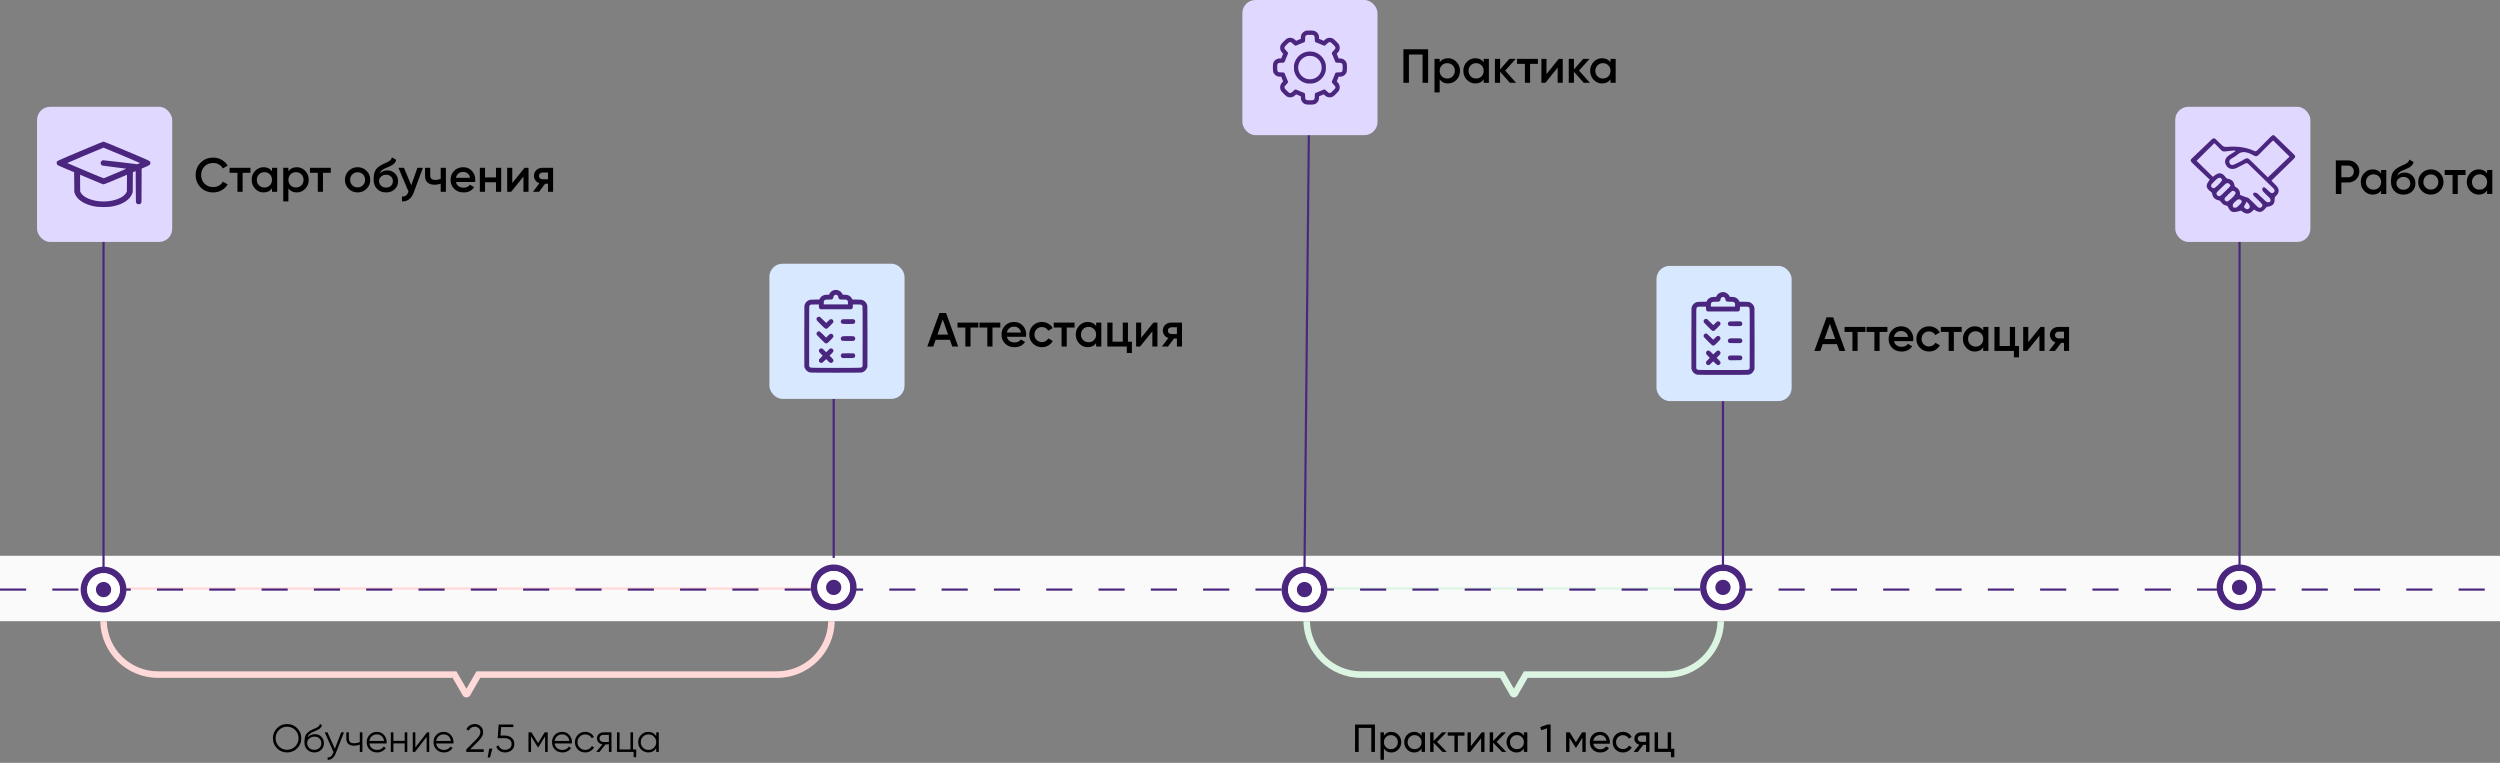 <svg width="1147" height="350" viewBox="0 0 1147 350" fill="none" xmlns="http://www.w3.org/2000/svg">
<rect x="0" y="0" width="1147" height="350" fill="#808080" stroke="none"/>
<g clipPath="url(#clip0_1_158)">
<rect y="255" width="1147" height="30" fill="#FAFAFA"/>
<path fillRule="evenodd" clipRule="evenodd" d="M598.002 285C598.269 299.405 610.029 311 624.497 311H688.265L692.849 318.981C693.618 320.319 695.549 320.319 696.318 318.981L700.902 311H764.505C778.973 311 790.733 299.405 791 285H787.999C787.733 297.748 777.316 308 764.505 308H702.625H699.475H699.165L694.583 315.977L690.002 308H689.527H686.542H624.497C611.686 308 601.269 297.748 601.003 285H598.002Z" fill="#DCF5E3"/>
<path fillRule="evenodd" clipRule="evenodd" d="M46 285C46.267 299.405 58.027 311 72.495 311H207.521V310.742L212.268 318.989C213.037 320.325 214.966 320.325 215.735 318.989L220.482 310.742V311H356.505C370.973 311 382.733 299.405 383 285H379.999C379.733 297.748 369.316 308 356.505 308H222.06H220.482H218.599L214.001 315.987L209.404 308H207.521H205.942H72.495C59.684 308 49.267 297.748 49.001 285H46Z" fill="#FFD8D8"/>
<line x1="46" y1="270" x2="383" y2="270" stroke="#FFD8D8" strokeWidth="30"/>
<line x1="598" y1="270" x2="791" y2="270" stroke="#DCF5E3" strokeWidth="30"/>
<line y1="270.5" x2="1147" y2="270.5" stroke="#4B267E" strokeWidth="3" stroke-dasharray="12 12"/>
<circle cx="47.5" cy="270.5" r="10.5" fill="#4B267E"/>
<circle cx="47.5" cy="270.5" r="7.5" fill="white"/>
<circle cx="47.5" cy="270.5" r="7.5" fill="white"/>
<circle cx="47.5" cy="270.5" r="3.5" fill="white"/>
<circle cx="47.5" cy="270.5" r="3.5" fill="#4B267E"/>
<circle cx="598.5" cy="270.5" r="10.5" fill="#4B267E"/>
<circle cx="598.5" cy="270.5" r="7.5" fill="white"/>
<circle cx="598.5" cy="270.5" r="7.5" fill="white"/>
<circle cx="598.5" cy="270.5" r="3.5" fill="white"/>
<circle cx="598.5" cy="270.5" r="3.5" fill="#4B267E"/>
<circle cx="382.5" cy="269.5" r="10.5" fill="#4B267E"/>
<circle cx="382.5" cy="269.5" r="7.5" fill="white"/>
<circle cx="382.5" cy="269.5" r="7.5" fill="white"/>
<circle cx="382.5" cy="269.5" r="3.5" fill="white"/>
<circle cx="382.5" cy="269.5" r="3.5" fill="#4B267E"/>
<circle cx="790.5" cy="269.5" r="10.5" fill="#4B267E"/>
<circle cx="790.5" cy="269.5" r="7.5" fill="white"/>
<circle cx="790.5" cy="269.5" r="7.5" fill="white"/>
<circle cx="790.5" cy="269.5" r="3.5" fill="white"/>
<circle cx="790.5" cy="269.5" r="3.5" fill="#4B267E"/>
<circle cx="1027.5" cy="269.5" r="10.5" fill="#4B267E"/>
<circle cx="1027.5" cy="269.5" r="7.5" fill="white"/>
<circle cx="1027.5" cy="269.5" r="7.5" fill="white"/>
<circle cx="1027.5" cy="269.5" r="3.5" fill="white"/>
<circle cx="1027.5" cy="269.5" r="3.5" fill="#4B267E"/>
<path d="M97.822 88.286C95.505 88.286 93.583 87.523 92.058 85.998C90.533 84.458 89.77 82.559 89.77 80.3C89.77 78.041 90.533 76.149 92.058 74.624C93.583 73.084 95.505 72.314 97.822 72.314C99.215 72.314 100.499 72.644 101.672 73.304C102.86 73.964 103.784 74.859 104.444 75.988L102.244 77.264C101.833 76.501 101.232 75.9 100.44 75.46C99.663 75.005 98.79 74.778 97.822 74.778C96.179 74.778 94.845 75.299 93.818 76.34C92.806 77.381 92.3 78.701 92.3 80.3C92.3 81.899 92.806 83.219 93.818 84.26C94.845 85.301 96.179 85.822 97.822 85.822C98.79 85.822 99.67 85.602 100.462 85.162C101.254 84.707 101.848 84.099 102.244 83.336L104.444 84.59C103.799 85.719 102.882 86.621 101.694 87.296C100.521 87.956 99.23 88.286 97.822 88.286ZM114.903 77V79.288H111.317V88H108.941V79.288H105.333V77H114.903ZM124.793 77H127.169V88H124.793V86.416C123.899 87.663 122.615 88.286 120.943 88.286C119.433 88.286 118.142 87.729 117.071 86.614C116.001 85.485 115.465 84.113 115.465 82.5C115.465 80.872 116.001 79.501 117.071 78.386C118.142 77.271 119.433 76.714 120.943 76.714C122.615 76.714 123.899 77.33 124.793 78.562V77ZM118.831 85.03C119.491 85.69 120.32 86.02 121.317 86.02C122.315 86.02 123.143 85.69 123.803 85.03C124.463 84.355 124.793 83.512 124.793 82.5C124.793 81.488 124.463 80.652 123.803 79.992C123.143 79.317 122.315 78.98 121.317 78.98C120.32 78.98 119.491 79.317 118.831 79.992C118.171 80.652 117.841 81.488 117.841 82.5C117.841 83.512 118.171 84.355 118.831 85.03ZM136.165 76.714C137.675 76.714 138.966 77.279 140.037 78.408C141.107 79.523 141.643 80.887 141.643 82.5C141.643 84.128 141.107 85.499 140.037 86.614C138.966 87.729 137.675 88.286 136.165 88.286C134.493 88.286 133.209 87.67 132.315 86.438V92.4H129.939V77H132.315V78.584C133.209 77.337 134.493 76.714 136.165 76.714ZM133.305 85.03C133.965 85.69 134.793 86.02 135.791 86.02C136.788 86.02 137.617 85.69 138.277 85.03C138.937 84.355 139.267 83.512 139.267 82.5C139.267 81.488 138.937 80.652 138.277 79.992C137.617 79.317 136.788 78.98 135.791 78.98C134.793 78.98 133.965 79.317 133.305 79.992C132.645 80.652 132.315 81.488 132.315 82.5C132.315 83.512 132.645 84.355 133.305 85.03ZM151.77 77V79.288H148.184V88H145.808V79.288H142.2V77H151.77ZM164.07 88.286C162.457 88.286 161.086 87.729 159.956 86.614C158.827 85.499 158.262 84.128 158.262 82.5C158.262 80.872 158.827 79.501 159.956 78.386C161.086 77.271 162.457 76.714 164.07 76.714C165.698 76.714 167.07 77.271 168.184 78.386C169.314 79.501 169.878 80.872 169.878 82.5C169.878 84.128 169.314 85.499 168.184 86.614C167.07 87.729 165.698 88.286 164.07 88.286ZM161.628 84.986C162.288 85.646 163.102 85.976 164.07 85.976C165.038 85.976 165.852 85.646 166.512 84.986C167.172 84.326 167.502 83.497 167.502 82.5C167.502 81.503 167.172 80.674 166.512 80.014C165.852 79.354 165.038 79.024 164.07 79.024C163.102 79.024 162.288 79.354 161.628 80.014C160.968 80.674 160.638 81.503 160.638 82.5C160.638 83.497 160.968 84.326 161.628 84.986ZM177.131 88.286C175.444 88.286 174.065 87.743 172.995 86.658C171.939 85.558 171.411 84.157 171.411 82.456C171.411 80.593 171.689 79.156 172.247 78.144C172.804 77.117 173.933 76.186 175.635 75.35C175.913 75.218 176.324 75.027 176.867 74.778C177.424 74.529 177.805 74.353 178.011 74.25C178.216 74.133 178.473 73.971 178.781 73.766C179.089 73.546 179.316 73.319 179.463 73.084C179.609 72.835 179.727 72.541 179.815 72.204L181.751 73.326C181.692 73.649 181.597 73.949 181.465 74.228C181.333 74.492 181.142 74.741 180.893 74.976C180.643 75.211 180.423 75.401 180.233 75.548C180.057 75.695 179.756 75.871 179.331 76.076C178.905 76.281 178.59 76.428 178.385 76.516C178.194 76.604 177.827 76.758 177.285 76.978C176.317 77.359 175.605 77.755 175.151 78.166C174.711 78.562 174.403 79.061 174.227 79.662C175.107 78.665 176.302 78.166 177.813 78.166C179.103 78.166 180.225 78.628 181.179 79.552C182.147 80.476 182.631 81.671 182.631 83.138C182.631 84.634 182.117 85.866 181.091 86.834C180.079 87.802 178.759 88.286 177.131 88.286ZM177.109 86.064C178.033 86.064 178.788 85.793 179.375 85.25C179.961 84.693 180.255 83.989 180.255 83.138C180.255 82.273 179.961 81.561 179.375 81.004C178.803 80.447 178.055 80.168 177.131 80.168C176.309 80.168 175.569 80.432 174.909 80.96C174.249 81.473 173.919 82.163 173.919 83.028C173.919 83.908 174.227 84.634 174.843 85.206C175.459 85.778 176.214 86.064 177.109 86.064ZM191.493 77H194.023L189.799 88.352C189.286 89.745 188.567 90.787 187.643 91.476C186.719 92.165 185.649 92.473 184.431 92.4V90.178C185.179 90.222 185.781 90.068 186.235 89.716C186.705 89.379 187.079 88.829 187.357 88.066L187.423 87.912L182.803 77H185.333L188.677 85.008L191.493 77ZM202.197 77H204.573V88H202.197V84.282C201.317 84.605 200.393 84.766 199.425 84.766C198.061 84.766 196.983 84.429 196.191 83.754C195.399 83.079 195.003 82.089 195.003 80.784V77H197.379V80.564C197.379 81.884 198.164 82.544 199.733 82.544C200.657 82.544 201.478 82.375 202.197 82.038V77ZM209.217 83.512C209.393 84.348 209.796 84.993 210.427 85.448C211.058 85.888 211.828 86.108 212.737 86.108C213.998 86.108 214.944 85.653 215.575 84.744L217.533 85.888C216.448 87.487 214.842 88.286 212.715 88.286C210.926 88.286 209.481 87.743 208.381 86.658C207.281 85.558 206.731 84.172 206.731 82.5C206.731 80.857 207.274 79.486 208.359 78.386C209.444 77.271 210.838 76.714 212.539 76.714C214.152 76.714 215.472 77.279 216.499 78.408C217.54 79.537 218.061 80.909 218.061 82.522C218.061 82.771 218.032 83.101 217.973 83.512H209.217ZM209.195 81.576H215.663C215.502 80.681 215.128 80.007 214.541 79.552C213.969 79.097 213.294 78.87 212.517 78.87C211.637 78.87 210.904 79.112 210.317 79.596C209.73 80.08 209.356 80.74 209.195 81.576ZM227.566 77H229.942V88H227.566V83.622H222.528V88H220.152V77H222.528V81.378H227.566V77ZM240.663 77H242.489V88H240.157V81.004L234.525 88H232.699V77H235.031V83.974L240.663 77ZM253.759 77V88H251.427V84.304H250.107L247.313 88H244.519L247.489 84.084C246.727 83.835 246.111 83.395 245.641 82.764C245.187 82.133 244.959 81.429 244.959 80.652C244.959 79.64 245.319 78.782 246.037 78.078C246.771 77.359 247.709 77 248.853 77H253.759ZM248.985 82.258H251.427V79.156H248.985C248.501 79.156 248.098 79.295 247.775 79.574C247.453 79.853 247.291 80.234 247.291 80.718C247.291 81.187 247.453 81.561 247.775 81.84C248.098 82.119 248.501 82.258 248.985 82.258Z" fill="black"/>
<rect x="17" y="49" width="62" height="62" rx="6" fill="#E0D8FF"/>
<path fillRule="evenodd" clipRule="evenodd" d="M36.911 69.307C25.828 73.978 26.151 73.824 26.023 74.489C25.992 74.65 25.992 74.914 26.023 75.075C26.142 75.69 26.34 75.801 30.314 77.47L34.011 79.023L34.053 83.585L34.095 88.146L34.332 88.8C35.293 91.456 38.39 93.605 42.568 94.516C44.442 94.925 45.205 95 47.5 95C49.794 95 50.558 94.925 52.432 94.516C56.607 93.606 59.707 91.454 60.668 88.8L60.904 88.146L60.929 83.599L60.954 79.052L61.602 78.769L62.249 78.486L62.291 85.701C62.333 92.828 62.335 92.918 62.506 93.141C62.836 93.57 63.104 93.704 63.636 93.704C64.167 93.704 64.436 93.57 64.765 93.141C64.937 92.918 64.938 92.849 64.96 85.13L64.983 77.345L66.713 76.615C68.574 75.83 68.87 75.629 68.977 75.07C69.008 74.911 69.007 74.65 68.977 74.489C68.848 73.821 69.173 73.977 58.173 69.34C51.091 66.355 47.846 65.025 47.584 65.002C47.236 64.971 46.38 65.316 36.911 69.307ZM55.918 71.247C60.484 73.169 64.221 74.759 64.221 74.782C64.221 74.804 63.936 74.94 63.588 75.083L62.954 75.344L55.248 74.404C51.01 73.887 47.416 73.483 47.261 73.506C46.881 73.563 46.417 73.922 46.264 74.279C46.002 74.888 46.34 75.727 46.944 75.966C47.088 76.022 49.569 76.352 52.458 76.698C55.347 77.043 57.776 77.352 57.855 77.382C57.951 77.42 56.319 78.145 52.894 79.587C50.087 80.769 47.71 81.756 47.613 81.78C47.494 81.81 45.06 80.825 40.219 78.786C30.968 74.891 30.913 74.867 30.847 74.799C30.788 74.738 47.283 67.759 47.495 67.755C47.562 67.754 51.352 69.325 55.918 71.247ZM42.279 82.505C46.763 84.395 47.305 84.605 47.616 84.568C47.806 84.545 50.156 83.6 52.836 82.467C55.517 81.335 57.835 80.357 57.987 80.295L58.263 80.182L58.239 84.003L58.215 87.823L57.944 88.357C56.757 90.702 52.315 92.437 47.5 92.437C42.686 92.437 38.242 90.701 37.055 88.357L36.785 87.823L36.761 83.997L36.736 80.172L37.013 80.286C37.165 80.349 39.535 81.348 42.279 82.505Z" fill="#4B267E"/>
<line x1="598.5" y1="260.985" x2="600.5" y2="61.985" stroke="#4B267E" strokeWidth="3"/>
<line x1="382.5" y1="256" x2="382.5" y2="183" stroke="#4B267E" strokeWidth="3"/>
<line x1="47.5" y1="261" x2="47.5" y2="111" stroke="#4B267E" strokeWidth="3"/>
<line x1="790.5" y1="260" x2="790.5" y2="184" stroke="#4B267E" strokeWidth="3"/>
<line x1="1027.5" y1="260" x2="1027.5" y2="111" stroke="#4B267E" strokeWidth="3"/>
<path d="M436.893 159L435.815 155.898H429.259L428.181 159H425.431L431.019 143.6H434.055L439.621 159H436.893ZM430.095 153.522H434.979L432.537 146.57L430.095 153.522ZM448.861 148V150.288H445.275V159H442.899V150.288H439.291V148H448.861ZM458.937 148V150.288H455.351V159H452.975V150.288H449.367V148H458.937ZM461.985 154.512C462.161 155.348 462.565 155.993 463.195 156.448C463.826 156.888 464.596 157.108 465.505 157.108C466.767 157.108 467.713 156.653 468.343 155.744L470.301 156.888C469.216 158.487 467.61 159.286 465.483 159.286C463.694 159.286 462.249 158.743 461.149 157.658C460.049 156.558 459.499 155.172 459.499 153.5C459.499 151.857 460.042 150.486 461.127 149.386C462.213 148.271 463.606 147.714 465.307 147.714C466.921 147.714 468.241 148.279 469.267 149.408C470.309 150.537 470.829 151.909 470.829 153.522C470.829 153.771 470.8 154.101 470.741 154.512H461.985ZM461.963 152.576H468.431C468.27 151.681 467.896 151.007 467.309 150.552C466.737 150.097 466.063 149.87 465.285 149.87C464.405 149.87 463.672 150.112 463.085 150.596C462.499 151.08 462.125 151.74 461.963 152.576ZM478.048 159.286C476.39 159.286 475.004 158.729 473.89 157.614C472.79 156.499 472.24 155.128 472.24 153.5C472.24 151.857 472.79 150.486 473.89 149.386C475.004 148.271 476.39 147.714 478.048 147.714C479.118 147.714 480.094 147.971 480.974 148.484C481.854 148.997 482.514 149.687 482.954 150.552L480.908 151.74C480.658 151.212 480.277 150.801 479.764 150.508C479.265 150.2 478.686 150.046 478.026 150.046C477.058 150.046 476.244 150.376 475.584 151.036C474.938 151.696 474.616 152.517 474.616 153.5C474.616 154.483 474.938 155.304 475.584 155.964C476.244 156.624 477.058 156.954 478.026 156.954C478.671 156.954 479.25 156.8 479.764 156.492C480.292 156.184 480.688 155.773 480.952 155.26L482.998 156.426C482.528 157.306 481.854 158.003 480.974 158.516C480.094 159.029 479.118 159.286 478.048 159.286ZM493.012 148V150.288H489.426V159H487.05V150.288H483.442V148H493.012ZM502.902 148H505.278V159H502.902V157.416C502.007 158.663 500.724 159.286 499.052 159.286C497.541 159.286 496.25 158.729 495.18 157.614C494.109 156.485 493.574 155.113 493.574 153.5C493.574 151.872 494.109 150.501 495.18 149.386C496.25 148.271 497.541 147.714 499.052 147.714C500.724 147.714 502.007 148.33 502.902 149.562V148ZM496.94 156.03C497.6 156.69 498.428 157.02 499.426 157.02C500.423 157.02 501.252 156.69 501.912 156.03C502.572 155.355 502.902 154.512 502.902 153.5C502.902 152.488 502.572 151.652 501.912 150.992C501.252 150.317 500.423 149.98 499.426 149.98C498.428 149.98 497.6 150.317 496.94 150.992C496.28 151.652 495.95 152.488 495.95 153.5C495.95 154.512 496.28 155.355 496.94 156.03ZM517.507 156.756H519.311V161.948H516.979V159H508.047V148H510.423V156.756H515.131V148H517.507V156.756ZM529.203 148H531.029V159H528.697V152.004L523.065 159H521.239V148H523.571V154.974L529.203 148ZM542.299 148V159H539.967V155.304H538.647L535.853 159H533.059L536.029 155.084C535.267 154.835 534.651 154.395 534.181 153.764C533.727 153.133 533.499 152.429 533.499 151.652C533.499 150.64 533.859 149.782 534.577 149.078C535.311 148.359 536.249 148 537.393 148H542.299ZM537.525 153.258H539.967V150.156H537.525C537.041 150.156 536.638 150.295 536.315 150.574C535.993 150.853 535.831 151.234 535.831 151.718C535.831 152.187 535.993 152.561 536.315 152.84C536.638 153.119 537.041 153.258 537.525 153.258Z" fill="black"/>
<rect x="353" y="121" width="62" height="62" rx="6" fill="#D8E9FF"/>
<path fillRule="evenodd" clipRule="evenodd" d="M384.277 133.086C385.185 133.308 386.116 134.051 386.478 134.843L386.646 135.211H387.392C387.802 135.211 388.334 135.247 388.574 135.291C389.521 135.467 390.476 136.171 390.874 136.988L391.09 137.43L392.867 137.436C394.995 137.442 395.433 137.496 396.123 137.838C397.102 138.324 397.794 139.288 397.945 140.377C397.989 140.699 398.009 146.07 397.996 154.591L397.976 168.288L397.817 168.704C397.37 169.877 396.416 170.711 395.282 170.923C394.735 171.026 372.265 171.026 371.718 170.923C370.584 170.711 369.63 169.877 369.183 168.704L369.024 168.288L369.004 154.591C368.991 146.07 369.011 140.699 369.055 140.377C369.206 139.288 369.898 138.324 370.877 137.838C371.567 137.496 372.005 137.442 374.133 137.436L375.91 137.43L376.126 136.988C376.524 136.171 377.479 135.467 378.426 135.291C378.666 135.247 379.198 135.211 379.608 135.211H380.354L380.522 134.843C381.129 133.516 382.813 132.728 384.277 133.086ZM383.019 135.359C382.664 135.531 382.39 135.955 382.388 136.334C382.386 136.679 382.108 137.135 381.798 137.3C381.574 137.42 381.363 137.438 380.199 137.438C378.947 137.438 378.837 137.449 378.54 137.607C378.069 137.856 377.946 138.14 377.946 138.978V139.665H383.5H389.054V138.978C389.054 138.14 388.931 137.856 388.46 137.607C388.163 137.449 388.053 137.438 386.801 137.438C385.637 137.438 385.426 137.42 385.202 137.3C384.892 137.135 384.614 136.679 384.612 136.334C384.61 135.959 384.337 135.535 383.987 135.361C383.608 135.172 383.404 135.172 383.019 135.359ZM391.275 140.506L391.238 141.31L390.926 141.601L390.614 141.893H383.5H376.386L376.074 141.601L375.762 141.31L375.725 140.506L375.688 139.703H373.874C372.183 139.703 372.042 139.713 371.803 139.854C371.662 139.937 371.479 140.121 371.396 140.262C371.246 140.518 371.245 140.573 371.245 154.261V168.002L371.459 168.283C371.857 168.806 370.977 168.771 383.5 168.771C396.023 168.771 395.143 168.806 395.541 168.283L395.755 168.002L395.774 154.421C395.788 145.13 395.769 140.748 395.716 140.551C395.674 140.392 395.565 140.176 395.475 140.072C395.166 139.715 394.874 139.669 393.015 139.687L391.312 139.703L391.275 140.506ZM376.206 145.424C376.329 145.487 377.02 146.129 377.743 146.851L379.057 148.165L379.853 147.376C380.291 146.942 380.722 146.55 380.811 146.504C381.04 146.388 381.544 146.402 381.795 146.532C382.214 146.75 382.445 147.248 382.354 147.74C382.311 147.974 382.089 148.234 380.958 149.376C378.931 151.421 379.159 151.444 376.663 148.958C375.652 147.951 374.777 147.037 374.719 146.927C374.662 146.817 374.614 146.56 374.614 146.357C374.614 146.067 374.656 145.938 374.808 145.757C375.178 145.316 375.738 145.183 376.206 145.424ZM391.83 146.559C392.226 146.807 392.338 146.991 392.367 147.446C392.401 147.98 392.222 148.299 391.773 148.504C391.485 148.635 391.267 148.646 389.07 148.648C386.447 148.65 386.355 148.637 385.999 148.212C385.72 147.88 385.669 147.522 385.841 147.107C385.918 146.923 386.075 146.701 386.19 146.615C386.391 146.464 386.488 146.458 389.003 146.439C391.441 146.421 391.622 146.428 391.83 146.559ZM376.095 152.073C376.197 152.113 376.897 152.762 377.651 153.516L379.022 154.887L379.762 154.139C380.8 153.088 381.126 152.945 381.769 153.257C381.998 153.368 382.126 153.497 382.237 153.726C382.427 154.12 382.429 154.369 382.247 154.722C382.066 155.073 379.756 157.374 379.478 157.48C379.188 157.59 378.79 157.579 378.554 157.453C378.313 157.325 374.813 153.804 374.696 153.573C374.651 153.484 374.614 153.263 374.614 153.083C374.614 152.328 375.392 151.797 376.095 152.073ZM391.794 154.356C392.56 154.764 392.591 155.841 391.849 156.299C391.618 156.442 391.501 156.447 389.017 156.428C386.459 156.409 386.422 156.406 386.19 156.24C385.892 156.027 385.685 155.512 385.753 155.152C385.814 154.825 386.121 154.452 386.438 154.319C386.625 154.241 387.224 154.218 389.108 154.218C391.329 154.218 391.558 154.23 391.794 154.356ZM381.612 159.898C381.985 160.03 382.292 160.369 382.358 160.719C382.451 161.215 382.303 161.473 381.431 162.344L380.617 163.158L381.46 164.022C382.384 164.967 382.489 165.175 382.324 165.727C382.22 166.073 381.815 166.445 381.47 166.51C381.005 166.597 380.704 166.425 379.835 165.57L379.02 164.77L378.169 165.611C377.432 166.338 377.275 166.458 377.007 166.503C376.595 166.571 376.083 166.349 375.871 166.01C375.749 165.815 375.723 165.674 375.744 165.333L375.772 164.902L376.616 164.053L377.46 163.205L376.67 162.402C375.835 161.552 375.725 161.374 375.726 160.877C375.726 160.376 376.064 159.977 376.588 159.858C377.074 159.748 377.332 159.893 378.224 160.774L379.057 161.598L379.934 160.729C380.486 160.182 380.868 159.861 380.965 159.861C381.049 159.861 381.163 159.846 381.217 159.827C381.271 159.808 381.449 159.84 381.612 159.898ZM391.894 162.229C392.579 162.682 392.549 163.762 391.842 164.15C391.633 164.265 391.333 164.279 389.048 164.279H386.487L386.208 164.065C385.563 163.571 385.578 162.708 386.24 162.255C386.481 162.09 386.509 162.088 389.083 162.089C391.505 162.089 391.697 162.099 391.894 162.229Z" fill="#4B267E"/>
<path d="M843.893 161L842.815 157.898H836.259L835.181 161H832.431L838.019 145.6H841.055L846.621 161H843.893ZM837.095 155.522H841.979L839.537 148.57L837.095 155.522ZM855.861 150V152.288H852.275V161H849.899V152.288H846.291V150H855.861ZM865.937 150V152.288H862.351V161H859.975V152.288H856.367V150H865.937ZM868.985 156.512C869.161 157.348 869.565 157.993 870.195 158.448C870.826 158.888 871.596 159.108 872.505 159.108C873.767 159.108 874.713 158.653 875.343 157.744L877.301 158.888C876.216 160.487 874.61 161.286 872.483 161.286C870.694 161.286 869.249 160.743 868.149 159.658C867.049 158.558 866.499 157.172 866.499 155.5C866.499 153.857 867.042 152.486 868.127 151.386C869.213 150.271 870.606 149.714 872.307 149.714C873.921 149.714 875.241 150.279 876.267 151.408C877.309 152.537 877.829 153.909 877.829 155.522C877.829 155.771 877.8 156.101 877.741 156.512H868.985ZM868.963 154.576H875.431C875.27 153.681 874.896 153.007 874.309 152.552C873.737 152.097 873.063 151.87 872.285 151.87C871.405 151.87 870.672 152.112 870.085 152.596C869.499 153.08 869.125 153.74 868.963 154.576ZM885.048 161.286C883.39 161.286 882.004 160.729 880.89 159.614C879.79 158.499 879.24 157.128 879.24 155.5C879.24 153.857 879.79 152.486 880.89 151.386C882.004 150.271 883.39 149.714 885.048 149.714C886.118 149.714 887.094 149.971 887.974 150.484C888.854 150.997 889.514 151.687 889.954 152.552L887.908 153.74C887.658 153.212 887.277 152.801 886.764 152.508C886.265 152.2 885.686 152.046 885.026 152.046C884.058 152.046 883.244 152.376 882.584 153.036C881.938 153.696 881.616 154.517 881.616 155.5C881.616 156.483 881.938 157.304 882.584 157.964C883.244 158.624 884.058 158.954 885.026 158.954C885.671 158.954 886.25 158.8 886.764 158.492C887.292 158.184 887.688 157.773 887.952 157.26L889.998 158.426C889.528 159.306 888.854 160.003 887.974 160.516C887.094 161.029 886.118 161.286 885.048 161.286ZM900.012 150V152.288H896.426V161H894.05V152.288H890.442V150H900.012ZM909.902 150H912.278V161H909.902V159.416C909.007 160.663 907.724 161.286 906.052 161.286C904.541 161.286 903.25 160.729 902.18 159.614C901.109 158.485 900.574 157.113 900.574 155.5C900.574 153.872 901.109 152.501 902.18 151.386C903.25 150.271 904.541 149.714 906.052 149.714C907.724 149.714 909.007 150.33 909.902 151.562V150ZM903.94 158.03C904.6 158.69 905.428 159.02 906.426 159.02C907.423 159.02 908.252 158.69 908.912 158.03C909.572 157.355 909.902 156.512 909.902 155.5C909.902 154.488 909.572 153.652 908.912 152.992C908.252 152.317 907.423 151.98 906.426 151.98C905.428 151.98 904.6 152.317 903.94 152.992C903.28 153.652 902.95 154.488 902.95 155.5C902.95 156.512 903.28 157.355 903.94 158.03ZM924.507 158.756H926.311V163.948H923.979V161H915.047V150H917.423V158.756H922.131V150H924.507V158.756ZM936.203 150H938.029V161H935.697V154.004L930.065 161H928.239V150H930.571V156.974L936.203 150ZM949.299 150V161H946.967V157.304H945.647L942.853 161H940.059L943.029 157.084C942.267 156.835 941.651 156.395 941.181 155.764C940.727 155.133 940.499 154.429 940.499 153.652C940.499 152.64 940.859 151.782 941.577 151.078C942.311 150.359 943.249 150 944.393 150H949.299ZM944.525 155.258H946.967V152.156H944.525C944.041 152.156 943.638 152.295 943.315 152.574C942.993 152.853 942.831 153.234 942.831 153.718C942.831 154.187 942.993 154.561 943.315 154.84C943.638 155.119 944.041 155.258 944.525 155.258Z" fill="black"/>
<rect x="760" y="122" width="62" height="62" rx="6" fill="#D8E9FF"/>
<path fillRule="evenodd" clipRule="evenodd" d="M791.277 134.086C792.185 134.308 793.116 135.051 793.478 135.843L793.646 136.211H794.392C794.802 136.211 795.334 136.247 795.574 136.291C796.521 136.467 797.476 137.171 797.874 137.988L798.09 138.43L799.867 138.436C801.995 138.442 802.433 138.496 803.123 138.838C804.102 139.324 804.794 140.288 804.945 141.377C804.989 141.699 805.009 147.07 804.996 155.591L804.976 169.288L804.817 169.704C804.37 170.877 803.416 171.711 802.282 171.923C801.735 172.026 779.265 172.026 778.718 171.923C777.584 171.711 776.63 170.877 776.183 169.704L776.024 169.288L776.004 155.591C775.991 147.07 776.011 141.699 776.055 141.377C776.206 140.288 776.898 139.324 777.877 138.838C778.567 138.496 779.005 138.442 781.133 138.436L782.91 138.43L783.126 137.988C783.524 137.171 784.479 136.467 785.426 136.291C785.666 136.247 786.198 136.211 786.608 136.211H787.354L787.522 135.843C788.129 134.516 789.813 133.728 791.277 134.086ZM790.019 136.359C789.664 136.531 789.39 136.955 789.388 137.334C789.386 137.679 789.108 138.135 788.798 138.3C788.574 138.42 788.363 138.438 787.199 138.438C785.947 138.438 785.837 138.449 785.54 138.607C785.069 138.856 784.946 139.14 784.946 139.978V140.665H790.5H796.054V139.978C796.054 139.14 795.931 138.856 795.46 138.607C795.163 138.449 795.053 138.438 793.801 138.438C792.637 138.438 792.426 138.42 792.202 138.3C791.892 138.135 791.614 137.679 791.612 137.334C791.61 136.959 791.337 136.535 790.987 136.361C790.608 136.172 790.404 136.172 790.019 136.359ZM798.275 141.506L798.238 142.31L797.926 142.601L797.614 142.893H790.5H783.386L783.074 142.601L782.762 142.31L782.725 141.506L782.688 140.703H780.874C779.183 140.703 779.042 140.713 778.803 140.854C778.662 140.937 778.479 141.121 778.396 141.262C778.246 141.518 778.245 141.573 778.245 155.261V169.002L778.459 169.283C778.857 169.806 777.977 169.771 790.5 169.771C803.023 169.771 802.143 169.806 802.541 169.283L802.755 169.002L802.774 155.421C802.788 146.13 802.769 141.748 802.716 141.551C802.674 141.392 802.565 141.176 802.475 141.072C802.166 140.715 801.874 140.669 800.015 140.687L798.312 140.703L798.275 141.506ZM783.206 146.424C783.329 146.487 784.02 147.129 784.743 147.851L786.057 149.165L786.853 148.376C787.291 147.942 787.722 147.55 787.811 147.504C788.04 147.388 788.544 147.402 788.795 147.532C789.214 147.75 789.445 148.248 789.354 148.74C789.311 148.974 789.089 149.234 787.958 150.376C785.931 152.421 786.159 152.444 783.663 149.958C782.652 148.951 781.777 148.037 781.719 147.927C781.662 147.817 781.614 147.56 781.614 147.357C781.614 147.067 781.656 146.938 781.808 146.757C782.178 146.316 782.738 146.183 783.206 146.424ZM798.83 147.559C799.226 147.807 799.338 147.991 799.367 148.446C799.401 148.98 799.222 149.299 798.773 149.504C798.485 149.635 798.267 149.646 796.07 149.648C793.447 149.65 793.355 149.637 792.999 149.212C792.72 148.88 792.669 148.522 792.841 148.107C792.918 147.923 793.075 147.701 793.19 147.615C793.391 147.464 793.488 147.458 796.003 147.439C798.441 147.421 798.622 147.428 798.83 147.559ZM783.095 153.073C783.197 153.113 783.897 153.762 784.651 154.516L786.022 155.887L786.762 155.139C787.8 154.088 788.126 153.945 788.769 154.257C788.998 154.368 789.126 154.497 789.237 154.726C789.427 155.12 789.429 155.369 789.247 155.722C789.066 156.073 786.756 158.374 786.478 158.48C786.188 158.59 785.79 158.579 785.554 158.453C785.313 158.325 781.813 154.804 781.696 154.573C781.651 154.484 781.614 154.263 781.614 154.083C781.614 153.328 782.392 152.797 783.095 153.073ZM798.794 155.356C799.56 155.764 799.591 156.841 798.849 157.299C798.618 157.442 798.501 157.447 796.017 157.428C793.459 157.409 793.422 157.406 793.19 157.24C792.892 157.027 792.685 156.512 792.753 156.152C792.814 155.825 793.121 155.452 793.438 155.319C793.625 155.241 794.224 155.218 796.108 155.218C798.329 155.218 798.558 155.23 798.794 155.356ZM788.612 160.898C788.985 161.03 789.292 161.369 789.358 161.719C789.451 162.215 789.303 162.473 788.431 163.344L787.617 164.158L788.46 165.022C789.384 165.967 789.489 166.175 789.324 166.727C789.22 167.073 788.815 167.445 788.47 167.51C788.005 167.597 787.704 167.425 786.835 166.57L786.02 165.77L785.169 166.611C784.432 167.338 784.275 167.458 784.007 167.503C783.595 167.571 783.083 167.349 782.871 167.01C782.749 166.815 782.723 166.674 782.744 166.333L782.772 165.902L783.616 165.053L784.46 164.205L783.67 163.402C782.835 162.552 782.725 162.374 782.726 161.877C782.726 161.376 783.064 160.977 783.588 160.858C784.074 160.748 784.332 160.893 785.224 161.774L786.057 162.598L786.934 161.729C787.486 161.182 787.868 160.861 787.965 160.861C788.049 160.861 788.163 160.846 788.217 160.827C788.271 160.808 788.449 160.84 788.612 160.898ZM798.894 163.229C799.579 163.682 799.549 164.762 798.842 165.15C798.633 165.265 798.333 165.279 796.048 165.279H793.487L793.208 165.065C792.563 164.571 792.578 163.708 793.24 163.255C793.481 163.09 793.509 163.088 796.083 163.089C798.505 163.089 798.697 163.099 798.894 163.229Z" fill="#4B267E"/>
<path d="M655.215 22.6V38H652.685V25.02H646.415V38H643.885V22.6H655.215ZM664.373 26.714C665.883 26.714 667.174 27.279 668.245 28.408C669.315 29.523 669.851 30.887 669.851 32.5C669.851 34.128 669.315 35.499 668.245 36.614C667.174 37.729 665.883 38.286 664.373 38.286C662.701 38.286 661.417 37.67 660.523 36.438V42.4H658.147V27H660.523V28.584C661.417 27.337 662.701 26.714 664.373 26.714ZM661.513 35.03C662.173 35.69 663.001 36.02 663.999 36.02C664.996 36.02 665.825 35.69 666.485 35.03C667.145 34.355 667.475 33.512 667.475 32.5C667.475 31.488 667.145 30.652 666.485 29.992C665.825 29.317 664.996 28.98 663.999 28.98C663.001 28.98 662.173 29.317 661.513 29.992C660.853 30.652 660.523 31.488 660.523 32.5C660.523 33.512 660.853 34.355 661.513 35.03ZM680.716 27H683.092V38H680.716V36.416C679.821 37.663 678.538 38.286 676.866 38.286C675.355 38.286 674.065 37.729 672.994 36.614C671.923 35.485 671.388 34.113 671.388 32.5C671.388 30.872 671.923 29.501 672.994 28.386C674.065 27.271 675.355 26.714 676.866 26.714C678.538 26.714 679.821 27.33 680.716 28.562V27ZM674.754 35.03C675.414 35.69 676.243 36.02 677.24 36.02C678.237 36.02 679.066 35.69 679.726 35.03C680.386 34.355 680.716 33.512 680.716 32.5C680.716 31.488 680.386 30.652 679.726 29.992C679.066 29.317 678.237 28.98 677.24 28.98C676.243 28.98 675.414 29.317 674.754 29.992C674.094 30.652 673.764 31.488 673.764 32.5C673.764 33.512 674.094 34.355 674.754 35.03ZM695.586 38H692.748L688.238 32.918V38H685.862V27H688.238V31.862L692.506 27H695.41L690.57 32.39L695.586 38ZM705.588 27V29.288H702.002V38H699.626V29.288H696.018V27H705.588ZM715.16 27H716.986V38H714.654V31.004L709.022 38H707.196V27H709.528V33.974L715.16 27ZM729.466 38H726.628L722.118 32.918V38H719.742V27H722.118V31.862L726.386 27H729.29L724.45 32.39L729.466 38ZM738.896 27H741.272V38H738.896V36.416C738.001 37.663 736.718 38.286 735.046 38.286C733.535 38.286 732.245 37.729 731.174 36.614C730.103 35.485 729.568 34.113 729.568 32.5C729.568 30.872 730.103 29.501 731.174 28.386C732.245 27.271 733.535 26.714 735.046 26.714C736.718 26.714 738.001 27.33 738.896 28.562V27ZM732.934 35.03C733.594 35.69 734.423 36.02 735.42 36.02C736.417 36.02 737.246 35.69 737.906 35.03C738.566 34.355 738.896 33.512 738.896 32.5C738.896 31.488 738.566 30.652 737.906 29.992C737.246 29.317 736.417 28.98 735.42 28.98C734.423 28.98 733.594 29.317 732.934 29.992C732.274 30.652 731.944 31.488 731.944 32.5C731.944 33.512 732.274 34.355 732.934 35.03Z" fill="black"/>
<rect x="570" width="62" height="62" rx="6" fill="#E0D8FF"/>
<path fillRule="evenodd" clipRule="evenodd" d="M599.148 14.107C598.619 14.249 598.158 14.519 597.737 14.934C597.112 15.552 596.816 16.297 596.816 17.259V17.835L596.235 18.054C595.916 18.174 595.432 18.373 595.16 18.496L594.666 18.72L594.297 18.359C593.371 17.454 592.273 17.128 591.14 17.424C590.462 17.6 590.075 17.878 588.976 18.977C587.877 20.076 587.599 20.463 587.422 21.141C587.127 22.274 587.452 23.373 588.356 24.296L588.715 24.663L588.425 25.325C588.265 25.689 588.067 26.174 587.984 26.402L587.834 26.817H587.257C586.295 26.817 585.556 27.11 584.924 27.742C584.151 28.515 584 29.048 584 31.001C584 32.958 584.145 33.465 584.933 34.263C585.55 34.889 586.295 35.184 587.257 35.184H587.834L588.052 35.765C588.172 36.085 588.371 36.569 588.495 36.84L588.719 37.334L588.358 37.704C588.159 37.907 587.903 38.222 587.789 38.405C587.191 39.361 587.169 40.624 587.733 41.622C588.014 42.118 589.883 43.986 590.379 44.267C591.322 44.8 592.498 44.812 593.456 44.296C593.64 44.197 593.99 43.929 594.233 43.7L594.674 43.285L595.33 43.573C595.691 43.731 596.173 43.929 596.401 44.013L596.816 44.165V44.742C596.816 45.705 597.111 46.45 597.737 47.067C598.536 47.855 599.043 48 601 48C602.953 48 603.486 47.849 604.259 47.076C604.891 46.444 605.184 45.705 605.184 44.742V44.165L605.599 44.013C605.827 43.929 606.309 43.731 606.67 43.573L607.326 43.285L607.767 43.7C608.01 43.929 608.36 44.197 608.544 44.296C609.48 44.8 610.644 44.8 611.587 44.296C612.032 44.058 613.973 42.12 614.262 41.625C614.8 40.703 614.813 39.505 614.296 38.544C614.196 38.36 613.928 38.011 613.7 37.768L613.285 37.326L613.573 36.67C613.731 36.309 613.929 35.828 614.013 35.599L614.165 35.184L614.738 35.183C615.721 35.182 616.441 34.898 617.067 34.263C617.855 33.465 618 32.958 618 31.001C618 29.044 617.855 28.537 617.067 27.738C616.441 27.104 615.721 26.82 614.738 26.818L614.165 26.817L614.013 26.402C613.929 26.174 613.731 25.692 613.573 25.331L613.285 24.675L613.7 24.234C613.928 23.991 614.196 23.641 614.296 23.457C614.811 22.5 614.8 21.325 614.267 20.38C613.991 19.89 612.049 17.953 611.587 17.705C610.588 17.172 609.34 17.205 608.404 17.79C608.222 17.904 607.906 18.16 607.703 18.359L607.334 18.72L606.84 18.496C606.568 18.373 606.084 18.174 605.765 18.054L605.184 17.835V17.259C605.184 16.297 604.891 15.557 604.259 14.926C603.842 14.509 603.39 14.251 602.813 14.101C602.286 13.963 599.664 13.968 599.148 14.107ZM602.574 16.133C602.765 16.226 602.916 16.366 603.026 16.554C603.181 16.818 603.191 16.894 603.191 17.774C603.191 18.82 603.274 19.159 603.581 19.369C603.677 19.435 604.144 19.616 604.619 19.771C605.094 19.927 605.901 20.261 606.412 20.514C606.923 20.767 607.41 20.974 607.493 20.974C607.811 20.974 608.149 20.751 608.797 20.114C609.487 19.436 609.68 19.314 610.064 19.314C610.466 19.314 610.65 19.441 611.582 20.363C612.523 21.293 612.688 21.527 612.688 21.93C612.688 22.322 612.568 22.512 611.887 23.204C611.247 23.855 611.027 24.19 611.027 24.513C611.027 24.6 611.236 25.09 611.49 25.604C611.744 26.117 612.079 26.921 612.233 27.391C612.387 27.861 612.566 28.324 612.632 28.42C612.842 28.727 613.181 28.809 614.227 28.809C615.107 28.809 615.184 28.82 615.448 28.974C615.946 29.266 616.008 29.491 616.008 31.001C616.008 32.51 615.946 32.735 615.448 33.027C615.184 33.182 615.107 33.192 614.227 33.192C613.181 33.192 612.842 33.275 612.632 33.581C612.566 33.678 612.387 34.141 612.233 34.611C612.079 35.08 611.744 35.885 611.49 36.398C611.236 36.911 611.027 37.402 611.027 37.488C611.027 37.812 611.247 38.146 611.887 38.797C612.566 39.487 612.688 39.68 612.688 40.065C612.688 40.463 612.561 40.645 611.643 41.572C610.702 42.521 610.468 42.688 610.075 42.688C609.679 42.688 609.491 42.57 608.797 41.888C608.142 41.244 607.811 41.028 607.482 41.028C607.392 41.028 606.906 41.235 606.401 41.488C605.896 41.741 605.094 42.075 604.619 42.23C604.144 42.386 603.677 42.567 603.581 42.633C603.274 42.843 603.191 43.181 603.191 44.227C603.191 45.108 603.181 45.184 603.026 45.448C602.735 45.946 602.509 46.008 601 46.008C599.491 46.008 599.265 45.946 598.974 45.448C598.819 45.184 598.809 45.108 598.809 44.227C598.809 43.181 598.726 42.842 598.419 42.633C598.323 42.567 597.856 42.385 597.381 42.228C596.906 42.071 596.102 41.737 595.593 41.485C595.085 41.233 594.599 41.028 594.512 41.028C594.189 41.028 593.854 41.248 593.203 41.888C592.51 42.569 592.321 42.688 591.929 42.688C591.526 42.688 591.292 42.523 590.362 41.582C589.44 40.65 589.312 40.466 589.312 40.065C589.312 39.68 589.434 39.487 590.113 38.797C590.753 38.146 590.973 37.812 590.973 37.488C590.973 37.402 590.764 36.911 590.51 36.398C590.256 35.885 589.921 35.08 589.767 34.611C589.613 34.141 589.434 33.678 589.368 33.581C589.158 33.275 588.819 33.192 587.773 33.192C586.893 33.192 586.816 33.182 586.552 33.027C586.054 32.735 585.992 32.51 585.992 31.001C585.992 29.491 586.054 29.266 586.552 28.974C586.816 28.82 586.893 28.809 587.773 28.809C588.819 28.809 589.158 28.727 589.368 28.42C589.434 28.324 589.615 27.857 589.77 27.382C589.926 26.907 590.26 26.103 590.513 25.594C590.766 25.086 590.973 24.6 590.973 24.513C590.973 24.19 590.753 23.855 590.113 23.204C589.432 22.512 589.312 22.322 589.312 21.93C589.312 21.527 589.477 21.293 590.418 20.363C591.35 19.441 591.534 19.314 591.936 19.314C592.32 19.314 592.513 19.436 593.203 20.114C593.854 20.754 594.189 20.974 594.512 20.974C594.599 20.974 595.089 20.766 595.603 20.511C596.116 20.257 596.92 19.923 597.39 19.769C597.86 19.615 598.323 19.435 598.419 19.369C598.726 19.159 598.809 18.82 598.809 17.774C598.809 16.895 598.819 16.817 598.973 16.555C599.08 16.372 599.236 16.226 599.421 16.134C599.681 16.006 599.815 15.994 600.996 15.994C602.17 15.994 602.312 16.006 602.574 16.133ZM599.506 23.761C596.74 24.36 594.581 26.407 593.844 29.128C593.685 29.715 593.669 29.882 593.669 31.001C593.669 32.119 593.685 32.287 593.844 32.874C594.539 35.442 596.558 37.461 599.127 38.157C599.714 38.316 599.881 38.331 601 38.331C602.119 38.331 602.286 38.316 602.873 38.157C605.444 37.461 607.46 35.444 608.156 32.874C608.315 32.287 608.331 32.119 608.331 31.001C608.331 29.882 608.315 29.715 608.156 29.128C607.46 26.557 605.429 24.523 602.891 23.854C601.972 23.611 600.397 23.568 599.506 23.761ZM602.244 25.754C604.7 26.343 606.378 28.473 606.378 31.001C606.378 34.014 604.014 36.379 601 36.379C599.515 36.379 598.241 35.854 597.188 34.809C595.39 33.026 595.092 30.179 596.483 28.056C597.247 26.89 598.502 26.016 599.833 25.724C600.463 25.586 601.6 25.6 602.244 25.754Z" fill="#4B267E"/>
<path d="M1077.37 73.6C1078.82 73.6 1080.03 74.084 1081 75.052C1081.98 76.02 1082.47 77.223 1082.47 78.66C1082.47 80.083 1081.98 81.285 1081 82.268C1080.03 83.236 1078.82 83.72 1077.37 83.72H1074.22V89H1071.69V73.6H1077.37ZM1077.37 81.344C1078.11 81.344 1078.73 81.095 1079.21 80.596C1079.7 80.083 1079.94 79.437 1079.94 78.66C1079.94 77.883 1079.7 77.245 1079.21 76.746C1078.73 76.233 1078.11 75.976 1077.37 75.976H1074.22V81.344H1077.37ZM1092.45 78H1094.83V89H1092.45V87.416C1091.56 88.663 1090.27 89.286 1088.6 89.286C1087.09 89.286 1085.8 88.729 1084.73 87.614C1083.66 86.485 1083.12 85.113 1083.12 83.5C1083.12 81.872 1083.66 80.501 1084.73 79.386C1085.8 78.271 1087.09 77.714 1088.6 77.714C1090.27 77.714 1091.56 78.33 1092.45 79.562V78ZM1086.49 86.03C1087.15 86.69 1087.98 87.02 1088.97 87.02C1089.97 87.02 1090.8 86.69 1091.46 86.03C1092.12 85.355 1092.45 84.512 1092.45 83.5C1092.45 82.488 1092.12 81.652 1091.46 80.992C1090.8 80.317 1089.97 79.98 1088.97 79.98C1087.98 79.98 1087.15 80.317 1086.49 80.992C1085.83 81.652 1085.5 82.488 1085.5 83.5C1085.5 84.512 1085.83 85.355 1086.49 86.03ZM1102.7 89.286C1101.01 89.286 1099.63 88.743 1098.56 87.658C1097.51 86.558 1096.98 85.157 1096.98 83.456C1096.98 81.593 1097.26 80.156 1097.82 79.144C1098.37 78.117 1099.5 77.186 1101.2 76.35C1101.48 76.218 1101.89 76.027 1102.44 75.778C1102.99 75.529 1103.37 75.353 1103.58 75.25C1103.79 75.133 1104.04 74.971 1104.35 74.766C1104.66 74.546 1104.89 74.319 1105.03 74.084C1105.18 73.835 1105.3 73.541 1105.38 73.204L1107.32 74.326C1107.26 74.649 1107.17 74.949 1107.03 75.228C1106.9 75.492 1106.71 75.741 1106.46 75.976C1106.21 76.211 1105.99 76.401 1105.8 76.548C1105.63 76.695 1105.33 76.871 1104.9 77.076C1104.47 77.281 1104.16 77.428 1103.95 77.516C1103.76 77.604 1103.4 77.758 1102.85 77.978C1101.89 78.359 1101.17 78.755 1100.72 79.166C1100.28 79.562 1099.97 80.061 1099.8 80.662C1100.68 79.665 1101.87 79.166 1103.38 79.166C1104.67 79.166 1105.79 79.628 1106.75 80.552C1107.72 81.476 1108.2 82.671 1108.2 84.138C1108.2 85.634 1107.69 86.866 1106.66 87.834C1105.65 88.802 1104.33 89.286 1102.7 89.286ZM1102.68 87.064C1103.6 87.064 1104.36 86.793 1104.94 86.25C1105.53 85.693 1105.82 84.989 1105.82 84.138C1105.82 83.273 1105.53 82.561 1104.94 82.004C1104.37 81.447 1103.62 81.168 1102.7 81.168C1101.88 81.168 1101.14 81.432 1100.48 81.96C1099.82 82.473 1099.49 83.163 1099.49 84.028C1099.49 84.908 1099.8 85.634 1100.41 86.206C1101.03 86.778 1101.78 87.064 1102.68 87.064ZM1115.27 89.286C1113.66 89.286 1112.29 88.729 1111.16 87.614C1110.03 86.499 1109.46 85.128 1109.46 83.5C1109.46 81.872 1110.03 80.501 1111.16 79.386C1112.29 78.271 1113.66 77.714 1115.27 77.714C1116.9 77.714 1118.27 78.271 1119.38 79.386C1120.51 80.501 1121.08 81.872 1121.08 83.5C1121.08 85.128 1120.51 86.499 1119.38 87.614C1118.27 88.729 1116.9 89.286 1115.27 89.286ZM1112.83 85.986C1113.49 86.646 1114.3 86.976 1115.27 86.976C1116.24 86.976 1117.05 86.646 1117.71 85.986C1118.37 85.326 1118.7 84.497 1118.7 83.5C1118.7 82.503 1118.37 81.674 1117.71 81.014C1117.05 80.354 1116.24 80.024 1115.27 80.024C1114.3 80.024 1113.49 80.354 1112.83 81.014C1112.17 81.674 1111.84 82.503 1111.84 83.5C1111.84 84.497 1112.17 85.326 1112.83 85.986ZM1131.2 78V80.288H1127.62V89H1125.24V80.288H1121.63V78H1131.2ZM1141.09 78H1143.47V89H1141.09V87.416C1140.2 88.663 1138.91 89.286 1137.24 89.286C1135.73 89.286 1134.44 88.729 1133.37 87.614C1132.3 86.485 1131.76 85.113 1131.76 83.5C1131.76 81.872 1132.3 80.501 1133.37 79.386C1134.44 78.271 1135.73 77.714 1137.24 77.714C1138.91 77.714 1140.2 78.33 1141.09 79.562V78ZM1135.13 86.03C1135.79 86.69 1136.62 87.02 1137.62 87.02C1138.61 87.02 1139.44 86.69 1140.1 86.03C1140.76 85.355 1141.09 84.512 1141.09 83.5C1141.09 82.488 1140.76 81.652 1140.1 80.992C1139.44 80.317 1138.61 79.98 1137.62 79.98C1136.62 79.98 1135.79 80.317 1135.13 80.992C1134.47 81.652 1134.14 82.488 1134.14 83.5C1134.14 84.512 1134.47 85.355 1135.13 86.03Z" fill="black"/>
<rect x="998" y="49" width="62" height="62" rx="6" fill="#E0D8FF"/>
<g clipPath="url(#clip1_1_158)">
<path d="M1034.11 96.127C1031.98 98.505 1030.64 98.553 1028.17 96.631C1026.93 96.895 1025.87 97.376 1024.86 97.304C1023.6 97.232 1022.78 96.319 1022.31 95.118C1022.19 94.782 1021.79 94.374 1021.47 94.326C1020.28 94.158 1019.57 93.509 1018.95 92.597C1018.72 92.26 1018.28 91.948 1017.88 91.876C1016.3 91.588 1015.26 90.627 1014.97 89.042C1014.89 88.73 1014.79 88.322 1014.55 88.13C1011.95 86.256 1011.75 85.08 1013.85 82.438C1011.83 80.517 1009.77 78.571 1007.72 76.626C1006.98 75.93 1006.26 75.209 1005.54 74.489C1005 73.96 1004.9 73.384 1005.49 72.832C1008.61 69.829 1011.75 66.828 1014.89 63.825C1015.46 63.297 1016.05 63.345 1016.62 63.898C1017.64 64.906 1018.6 65.939 1019.69 66.852C1020.11 67.212 1020.83 67.452 1021.37 67.404C1025.82 67.02 1030.17 67.38 1034.25 69.253C1034.9 69.565 1035.22 69.325 1035.62 68.941C1037.62 66.924 1039.62 64.906 1041.62 62.913C1042.86 61.688 1043.03 61.688 1044.27 62.889C1046.89 65.435 1049.51 67.98 1052.13 70.526C1053.35 71.703 1053.35 71.967 1052.13 73.144C1048.85 76.362 1045.53 79.58 1042.12 82.894C1042.86 83.639 1043.55 84.335 1044.25 85.056C1045.95 86.809 1045.85 88.49 1044 90.123C1043.73 90.363 1043.58 90.844 1043.6 91.204C1043.73 93.413 1042.76 94.542 1040.49 94.83C1040.24 94.854 1039.92 94.95 1039.77 95.142C1037.77 97.64 1036.73 97.832 1034.11 96.127ZM1015.96 65.675C1013.06 68.533 1010.37 71.198 1007.79 73.768C1010.22 76.146 1012.72 78.619 1015.26 81.117C1015.39 81.045 1015.51 80.949 1015.63 80.853C1017.96 78.859 1019.62 79.076 1021.3 81.573C1021.45 81.814 1021.84 81.982 1022.16 82.03C1023.87 82.294 1024.88 83.254 1025.15 84.912C1025.2 85.224 1025.38 85.632 1025.62 85.752C1027.13 86.521 1027.87 87.697 1027.7 89.403C1028.59 89.763 1029.41 90.099 1030.25 90.411C1030.72 90.579 1031.31 90.579 1031.66 90.891C1033.02 92.116 1034.3 93.413 1035.59 94.71C1036.21 95.335 1036.9 95.647 1037.62 94.95C1038.31 94.278 1037.91 93.629 1037.35 93.077C1036.31 92.044 1035.27 91.012 1034.23 90.003C1033.76 89.523 1033.39 88.922 1034.03 88.49C1034.38 88.274 1035.24 88.418 1035.62 88.706C1036.98 89.859 1038.19 91.18 1039.52 92.356C1039.87 92.669 1040.56 92.885 1041.01 92.789C1041.87 92.597 1041.97 91.492 1041.23 90.723C1040.26 89.739 1039.18 88.85 1038.29 87.817C1037.99 87.457 1037.79 86.641 1038.01 86.305C1038.41 85.68 1039.05 85.896 1039.57 86.4C1040.12 86.953 1040.71 87.457 1041.25 87.986C1041.82 88.562 1042.49 88.898 1043.18 88.274C1043.87 87.649 1043.58 86.953 1043.01 86.376C1039.18 82.654 1035.32 78.932 1031.49 75.185C1031.02 74.729 1030.64 74.729 1030.1 75.041C1028.84 75.737 1027.55 76.362 1026.27 77.01C1024.29 77.995 1022.36 77.539 1021.35 75.834C1020.33 74.128 1020.93 72.327 1022.85 71.126C1023.77 70.574 1024.66 69.974 1025.55 69.397C1025.5 69.277 1025.45 69.133 1025.4 69.013C1023.94 69.157 1022.48 69.253 1021.05 69.469C1020.26 69.589 1019.64 69.493 1019.07 68.869C1018.01 67.764 1016.94 66.707 1015.96 65.675ZM1040.49 81.381C1043.92 78.091 1047.26 74.921 1050.45 71.847C1047.98 69.421 1045.48 66.948 1042.93 64.45C1042.74 64.618 1042.51 64.786 1042.32 64.978C1040.31 66.972 1038.26 68.965 1036.31 71.006C1035.54 71.799 1034.87 71.895 1033.96 71.294C1033.24 70.838 1032.42 70.526 1031.63 70.214C1029.88 69.565 1028.22 69.541 1026.69 70.838C1025.8 71.583 1024.76 72.207 1023.74 72.808C1022.85 73.336 1022.53 74.032 1022.98 74.921C1023.47 75.858 1024.34 75.834 1025.2 75.401C1026.71 74.657 1028.3 74.032 1029.66 73.096C1030.84 72.303 1031.51 72.591 1032.38 73.456C1035.07 76.146 1037.84 78.811 1040.49 81.381ZM1023.37 85.104C1023.03 84.719 1022.78 84.215 1022.41 84.071C1022.04 83.951 1021.4 84.071 1021.1 84.335C1019.84 85.464 1018.65 86.689 1017.41 87.889C1016.82 88.466 1016.72 89.09 1017.34 89.667C1017.98 90.243 1018.6 90.051 1019.17 89.475C1020.33 88.346 1021.49 87.217 1022.66 86.064C1022.9 85.824 1023.08 85.512 1023.37 85.104ZM1025.72 88.442C1025.55 88.25 1025.33 87.817 1024.98 87.649C1024.68 87.505 1024.09 87.553 1023.87 87.769C1022.81 88.706 1021.79 89.667 1020.85 90.723C1020.26 91.396 1020.85 92.38 1021.77 92.429C1022.56 92.477 1025.77 89.427 1025.72 88.442ZM1019.52 82.414C1019.34 82.222 1019.12 81.717 1018.77 81.621C1018.38 81.501 1017.76 81.597 1017.44 81.838C1016.47 82.63 1015.58 83.519 1014.74 84.455C1014.5 84.719 1014.4 85.32 1014.52 85.632C1014.67 85.968 1015.14 86.281 1015.53 86.376C1016.18 86.545 1019.54 83.302 1019.52 82.414ZM1028.59 92.404C1028.3 92.092 1028.07 91.612 1027.73 91.516C1027.33 91.396 1026.71 91.492 1026.39 91.732C1025.72 92.236 1025.06 92.813 1024.59 93.509C1024.34 93.894 1024.31 94.734 1024.59 95.046C1024.83 95.335 1025.77 95.382 1026.14 95.142C1026.91 94.638 1027.53 93.918 1028.17 93.245C1028.34 93.053 1028.42 92.765 1028.59 92.404ZM1030.74 92.501C1030.3 93.317 1030 93.87 1029.73 94.446C1029.63 94.638 1029.46 94.998 1029.53 95.07C1029.93 95.431 1030.37 95.911 1030.87 95.983C1031.26 96.031 1031.93 95.671 1032.13 95.311C1032.33 94.974 1032.15 94.326 1031.93 93.918C1031.66 93.413 1031.16 93.005 1030.74 92.501Z" fill="#4B267E"/>
</g>
<path d="M136.345 343.326C135.085 344.586 133.543 345.216 131.719 345.216C129.895 345.216 128.353 344.586 127.093 343.326C125.833 342.054 125.203 340.512 125.203 338.7C125.203 336.888 125.833 335.352 127.093 334.092C128.353 332.82 129.895 332.184 131.719 332.184C133.543 332.184 135.085 332.82 136.345 334.092C137.605 335.352 138.235 336.888 138.235 338.7C138.235 340.512 137.605 342.054 136.345 343.326ZM127.975 342.462C128.983 343.482 130.231 343.992 131.719 343.992C133.207 343.992 134.455 343.482 135.463 342.462C136.471 341.43 136.975 340.176 136.975 338.7C136.975 337.224 136.471 335.976 135.463 334.956C134.455 333.924 133.207 333.408 131.719 333.408C130.231 333.408 128.983 333.924 127.975 334.956C126.967 335.976 126.463 337.224 126.463 338.7C126.463 340.176 126.967 341.43 127.975 342.462ZM144.206 345.216C142.91 345.216 141.83 344.79 140.966 343.938C140.102 343.074 139.67 341.958 139.67 340.59C139.67 339.054 139.898 337.878 140.354 337.062C140.81 336.234 141.734 335.484 143.126 334.812C143.39 334.68 143.738 334.524 144.17 334.344C144.614 334.164 144.944 334.02 145.16 333.912C145.388 333.804 145.634 333.666 145.898 333.498C146.162 333.318 146.36 333.12 146.492 332.904C146.624 332.688 146.708 332.43 146.744 332.13L147.68 332.67C147.632 332.958 147.536 333.228 147.392 333.48C147.248 333.732 147.098 333.936 146.942 334.092C146.798 334.248 146.564 334.422 146.24 334.614C145.928 334.794 145.682 334.926 145.502 335.01C145.334 335.082 145.034 335.208 144.602 335.388C144.182 335.568 143.9 335.688 143.756 335.748C142.916 336.108 142.298 336.486 141.902 336.882C141.506 337.266 141.224 337.77 141.056 338.394C141.464 337.854 141.98 337.458 142.604 337.206C143.24 336.942 143.858 336.81 144.458 336.81C145.658 336.81 146.648 337.206 147.428 337.998C148.22 338.778 148.616 339.78 148.616 341.004C148.616 342.216 148.196 343.224 147.356 344.028C146.528 344.82 145.478 345.216 144.206 345.216ZM144.206 344.028C145.142 344.028 145.91 343.746 146.51 343.182C147.122 342.606 147.428 341.88 147.428 341.004C147.428 340.116 147.14 339.39 146.564 338.826C146 338.25 145.244 337.962 144.296 337.962C143.444 337.962 142.67 338.232 141.974 338.772C141.278 339.3 140.93 340.008 140.93 340.896C140.93 341.808 141.242 342.558 141.866 343.146C142.502 343.734 143.282 344.028 144.206 344.028ZM156.552 336H157.812L153.96 345.828C153.612 346.716 153.114 347.412 152.466 347.916C151.83 348.432 151.116 348.66 150.324 348.6V347.484C151.404 347.604 152.226 346.98 152.79 345.612L153.024 345.054L148.992 336H150.252L153.636 343.542L156.552 336ZM165.079 336H166.267V345H165.079V341.58C164.383 341.94 163.525 342.12 162.505 342.12C161.329 342.12 160.429 341.85 159.805 341.31C159.193 340.758 158.887 339.948 158.887 338.88V336H160.075V338.88C160.075 339.636 160.273 340.182 160.669 340.518C161.065 340.842 161.665 341.004 162.469 341.004C163.405 341.004 164.275 340.83 165.079 340.482V336ZM172.95 335.784C174.282 335.784 175.356 336.258 176.172 337.206C177 338.142 177.414 339.252 177.414 340.536C177.414 340.668 177.402 340.854 177.378 341.094H169.476C169.596 342.006 169.98 342.732 170.628 343.272C171.288 343.8 172.098 344.064 173.058 344.064C173.742 344.064 174.33 343.926 174.822 343.65C175.326 343.362 175.704 342.99 175.956 342.534L177 343.146C176.604 343.782 176.064 344.286 175.38 344.658C174.696 345.03 173.916 345.216 173.04 345.216C171.624 345.216 170.472 344.772 169.584 343.884C168.696 342.996 168.252 341.868 168.252 340.5C168.252 339.156 168.69 338.034 169.566 337.134C170.442 336.234 171.57 335.784 172.95 335.784ZM172.95 336.936C172.014 336.936 171.228 337.218 170.592 337.782C169.968 338.334 169.596 339.054 169.476 339.942H176.19C176.07 338.994 175.704 338.256 175.092 337.728C174.48 337.2 173.766 336.936 172.95 336.936ZM185.676 336H186.864V345H185.676V341.076H180.492V345H179.304V336H180.492V339.924H185.676V336ZM195.928 336H196.936V345H195.748V338.07L190.384 345H189.376V336H190.564V342.93L195.928 336ZM203.606 335.784C204.938 335.784 206.012 336.258 206.828 337.206C207.656 338.142 208.07 339.252 208.07 340.536C208.07 340.668 208.058 340.854 208.034 341.094H200.132C200.252 342.006 200.636 342.732 201.284 343.272C201.944 343.8 202.754 344.064 203.714 344.064C204.398 344.064 204.986 343.926 205.478 343.65C205.982 343.362 206.36 342.99 206.612 342.534L207.656 343.146C207.26 343.782 206.72 344.286 206.036 344.658C205.352 345.03 204.572 345.216 203.696 345.216C202.28 345.216 201.128 344.772 200.24 343.884C199.352 342.996 198.908 341.868 198.908 340.5C198.908 339.156 199.346 338.034 200.222 337.134C201.098 336.234 202.226 335.784 203.606 335.784ZM203.606 336.936C202.67 336.936 201.884 337.218 201.248 337.782C200.624 338.334 200.252 339.054 200.132 339.942H206.846C206.726 338.994 206.36 338.256 205.748 337.728C205.136 337.2 204.422 336.936 203.606 336.936ZM213.92 345V343.866L218.456 339.294C219.752 337.998 220.4 336.888 220.4 335.964C220.4 335.16 220.148 334.536 219.644 334.092C219.152 333.636 218.558 333.408 217.862 333.408C216.566 333.408 215.624 334.002 215.036 335.19L213.974 334.56C214.37 333.78 214.91 333.192 215.594 332.796C216.278 332.388 217.034 332.184 217.862 332.184C218.87 332.184 219.752 332.526 220.508 333.21C221.276 333.882 221.66 334.8 221.66 335.964C221.66 336.696 221.456 337.398 221.048 338.07C220.64 338.742 220.064 339.45 219.32 340.194L215.72 343.776H221.93V345H213.92ZM225.897 343.47L224.817 347.52H223.737L224.457 343.47H225.897ZM231.751 337.476C232.927 337.476 233.923 337.824 234.739 338.52C235.567 339.204 235.981 340.146 235.981 341.346C235.981 342.546 235.567 343.494 234.739 344.19C233.923 344.874 232.927 345.216 231.751 345.216C230.803 345.216 229.957 344.988 229.213 344.532C228.469 344.064 227.965 343.398 227.701 342.534L228.763 341.922C228.943 342.594 229.297 343.11 229.825 343.47C230.365 343.818 231.007 343.992 231.751 343.992C232.615 343.992 233.323 343.764 233.875 343.308C234.439 342.84 234.721 342.186 234.721 341.346C234.721 340.506 234.439 339.858 233.875 339.402C233.323 338.934 232.615 338.7 231.751 338.7H228.331L228.781 332.4H235.531V333.588H229.897L229.627 337.476H231.751ZM251.282 336V345H250.094V337.818L246.944 342.93H246.8L243.65 337.818V345H242.462V336H243.83L246.872 340.932L249.914 336H251.282ZM257.958 335.784C259.29 335.784 260.364 336.258 261.18 337.206C262.008 338.142 262.422 339.252 262.422 340.536C262.422 340.668 262.41 340.854 262.386 341.094H254.484C254.604 342.006 254.988 342.732 255.636 343.272C256.296 343.8 257.106 344.064 258.066 344.064C258.75 344.064 259.338 343.926 259.83 343.65C260.334 343.362 260.712 342.99 260.964 342.534L262.008 343.146C261.612 343.782 261.072 344.286 260.388 344.658C259.704 345.03 258.924 345.216 258.048 345.216C256.632 345.216 255.48 344.772 254.592 343.884C253.704 342.996 253.26 341.868 253.26 340.5C253.26 339.156 253.698 338.034 254.574 337.134C255.45 336.234 256.578 335.784 257.958 335.784ZM257.958 336.936C257.022 336.936 256.236 337.218 255.6 337.782C254.976 338.334 254.604 339.054 254.484 339.942H261.198C261.078 338.994 260.712 338.256 260.1 337.728C259.488 337.2 258.774 336.936 257.958 336.936ZM268.506 345.216C267.15 345.216 266.022 344.766 265.122 343.866C264.222 342.954 263.772 341.832 263.772 340.5C263.772 339.168 264.222 338.052 265.122 337.152C266.022 336.24 267.15 335.784 268.506 335.784C269.394 335.784 270.192 336 270.9 336.432C271.608 336.852 272.124 337.422 272.448 338.142L271.476 338.7C271.236 338.16 270.846 337.734 270.306 337.422C269.778 337.098 269.178 336.936 268.506 336.936C267.51 336.936 266.67 337.284 265.986 337.98C265.302 338.664 264.96 339.504 264.96 340.5C264.96 341.496 265.302 342.342 265.986 343.038C266.67 343.722 267.51 344.064 268.506 344.064C269.178 344.064 269.778 343.908 270.306 343.596C270.834 343.272 271.248 342.84 271.548 342.3L272.538 342.876C272.166 343.596 271.62 344.166 270.9 344.586C270.18 345.006 269.382 345.216 268.506 345.216ZM280.548 336V345H279.36V341.544H277.812L275.04 345H273.528L276.372 341.508C275.652 341.4 275.058 341.1 274.59 340.608C274.122 340.116 273.888 339.51 273.888 338.79C273.888 337.974 274.176 337.308 274.752 336.792C275.34 336.264 276.054 336 276.894 336H280.548ZM276.894 340.428H279.36V337.152H276.894C276.39 337.152 275.958 337.302 275.598 337.602C275.25 337.902 275.076 338.298 275.076 338.79C275.076 339.282 275.25 339.678 275.598 339.978C275.958 340.278 276.39 340.428 276.894 340.428ZM290.448 343.848H291.888V347.412H290.7V345H283.068V336H284.256V343.848H289.26V336H290.448V343.848ZM301.073 336H302.261V345H301.073V343.236C300.245 344.556 299.033 345.216 297.437 345.216C296.153 345.216 295.055 344.76 294.143 343.848C293.243 342.936 292.793 341.82 292.793 340.5C292.793 339.18 293.243 338.064 294.143 337.152C295.055 336.24 296.153 335.784 297.437 335.784C299.033 335.784 300.245 336.444 301.073 337.764V336ZM295.007 343.038C295.691 343.722 296.531 344.064 297.527 344.064C298.523 344.064 299.363 343.722 300.047 343.038C300.731 342.342 301.073 341.496 301.073 340.5C301.073 339.504 300.731 338.664 300.047 337.98C299.363 337.284 298.523 336.936 297.527 336.936C296.531 336.936 295.691 337.284 295.007 337.98C294.323 338.664 293.981 339.504 293.981 340.5C293.981 341.496 294.323 342.342 295.007 343.038Z" fill="black"/>
<path d="M630.832 332.4V345H629.158V333.984H623.362V345H621.688V332.4H630.832ZM638.342 335.766C639.602 335.766 640.676 336.228 641.564 337.152C642.452 338.064 642.896 339.18 642.896 340.5C642.896 341.82 642.452 342.942 641.564 343.866C640.676 344.778 639.602 345.234 638.342 345.234C636.854 345.234 635.72 344.64 634.94 343.452V348.6H633.374V336H634.94V337.548C635.72 336.36 636.854 335.766 638.342 335.766ZM638.144 343.722C639.044 343.722 639.8 343.416 640.412 342.804C641.024 342.18 641.33 341.412 641.33 340.5C641.33 339.588 641.024 338.826 640.412 338.214C639.8 337.59 639.044 337.278 638.144 337.278C637.232 337.278 636.47 337.59 635.858 338.214C635.246 338.826 634.94 339.588 634.94 340.5C634.94 341.412 635.246 342.18 635.858 342.804C636.47 343.416 637.232 343.722 638.144 343.722ZM652.216 336H653.782V345H652.216V343.452C651.436 344.64 650.302 345.234 648.814 345.234C647.554 345.234 646.48 344.778 645.592 343.866C644.704 342.942 644.26 341.82 644.26 340.5C644.26 339.18 644.704 338.064 645.592 337.152C646.48 336.228 647.554 335.766 648.814 335.766C650.302 335.766 651.436 336.36 652.216 337.548V336ZM649.012 343.722C649.924 343.722 650.686 343.416 651.298 342.804C651.91 342.18 652.216 341.412 652.216 340.5C652.216 339.588 651.91 338.826 651.298 338.214C650.686 337.59 649.924 337.278 649.012 337.278C648.112 337.278 647.356 337.59 646.744 338.214C646.132 338.826 645.826 339.588 645.826 340.5C645.826 341.412 646.132 342.18 646.744 342.804C647.356 343.416 648.112 343.722 649.012 343.722ZM663.769 345H661.825L657.721 340.734V345H656.155V336H657.721V339.978L661.609 336H663.625L659.323 340.356L663.769 345ZM671.921 336V337.512H668.861V345H667.295V337.512H664.217V336H671.921ZM679.827 336H681.087V345H679.539V338.682L674.553 345H673.293V336H674.841V342.318L679.827 336ZM691.085 345H689.141L685.037 340.734V345H683.471V336H685.037V339.978L688.925 336H690.941L686.639 340.356L691.085 345ZM699.167 336H700.733V345H699.167V343.452C698.387 344.64 697.253 345.234 695.765 345.234C694.505 345.234 693.431 344.778 692.543 343.866C691.655 342.942 691.211 341.82 691.211 340.5C691.211 339.18 691.655 338.064 692.543 337.152C693.431 336.228 694.505 335.766 695.765 335.766C697.253 335.766 698.387 336.36 699.167 337.548V336ZM695.963 343.722C696.875 343.722 697.637 343.416 698.249 342.804C698.861 342.18 699.167 341.412 699.167 340.5C699.167 339.588 698.861 338.826 698.249 338.214C697.637 337.59 696.875 337.278 695.963 337.278C695.063 337.278 694.307 337.59 693.695 338.214C693.083 338.826 692.777 339.588 692.777 340.5C692.777 341.412 693.083 342.18 693.695 342.804C694.307 343.416 695.063 343.722 695.963 343.722ZM709.982 332.4H711.422V345H709.766V334.2L707.084 334.992L706.67 333.552L709.982 332.4ZM727.522 336V345H725.992V338.466L723.13 343.074H722.932L720.07 338.466V345H718.522V336H720.196L723.022 340.554L725.848 336H727.522ZM731.011 341.22C731.167 342.024 731.533 342.648 732.109 343.092C732.697 343.536 733.417 343.758 734.269 343.758C735.457 343.758 736.321 343.32 736.861 342.444L738.193 343.2C737.317 344.556 735.997 345.234 734.233 345.234C732.805 345.234 731.641 344.79 730.741 343.902C729.853 343.002 729.409 341.868 729.409 340.5C729.409 339.144 729.847 338.016 730.723 337.116C731.599 336.216 732.733 335.766 734.125 335.766C735.445 335.766 736.519 336.234 737.347 337.17C738.187 338.094 738.607 339.21 738.607 340.518C738.607 340.746 738.589 340.98 738.553 341.22H731.011ZM734.125 337.242C733.285 337.242 732.589 337.482 732.037 337.962C731.485 338.43 731.143 339.06 731.011 339.852H737.023C736.891 339 736.555 338.352 736.015 337.908C735.475 337.464 734.845 337.242 734.125 337.242ZM744.619 345.234C743.263 345.234 742.135 344.784 741.235 343.884C740.335 342.972 739.885 341.844 739.885 340.5C739.885 339.156 740.335 338.034 741.235 337.134C742.135 336.222 743.263 335.766 744.619 335.766C745.507 335.766 746.305 335.982 747.013 336.414C747.721 336.834 748.249 337.404 748.597 338.124L747.283 338.88C747.055 338.4 746.701 338.016 746.221 337.728C745.753 337.44 745.219 337.296 744.619 337.296C743.719 337.296 742.963 337.602 742.351 338.214C741.751 338.826 741.451 339.588 741.451 340.5C741.451 341.4 741.751 342.156 742.351 342.768C742.963 343.38 743.719 343.686 744.619 343.686C745.219 343.686 745.759 343.548 746.239 343.272C746.719 342.984 747.085 342.6 747.337 342.12L748.669 342.894C748.285 343.602 747.733 344.172 747.013 344.604C746.293 345.024 745.495 345.234 744.619 345.234ZM756.772 336V345H755.224V341.76H753.91L751.39 345H749.482L752.11 341.67C751.438 341.502 750.892 341.166 750.472 340.662C750.052 340.158 749.842 339.57 749.842 338.898C749.842 338.07 750.136 337.38 750.724 336.828C751.312 336.276 752.05 336 752.938 336H756.772ZM752.992 340.356H755.224V337.458H752.992C752.548 337.458 752.17 337.59 751.858 337.854C751.546 338.118 751.39 338.472 751.39 338.916C751.39 339.348 751.546 339.696 751.858 339.96C752.17 340.224 752.548 340.356 752.992 340.356ZM766.705 343.506H768.181V347.412H766.633V345H759.145V336H760.711V343.506H765.139V336H766.705V343.506Z" fill="black"/>
</g>
<defs>
<clipPath id="clip0_1_158">
<rect width="1147" height="350" fill="white"/>
</clipPath>
<clipPath id="clip1_1_158">
<rect width="48" height="36" fill="white" transform="translate(1005.08 62)"/>
</clipPath>
</defs>
</svg>
